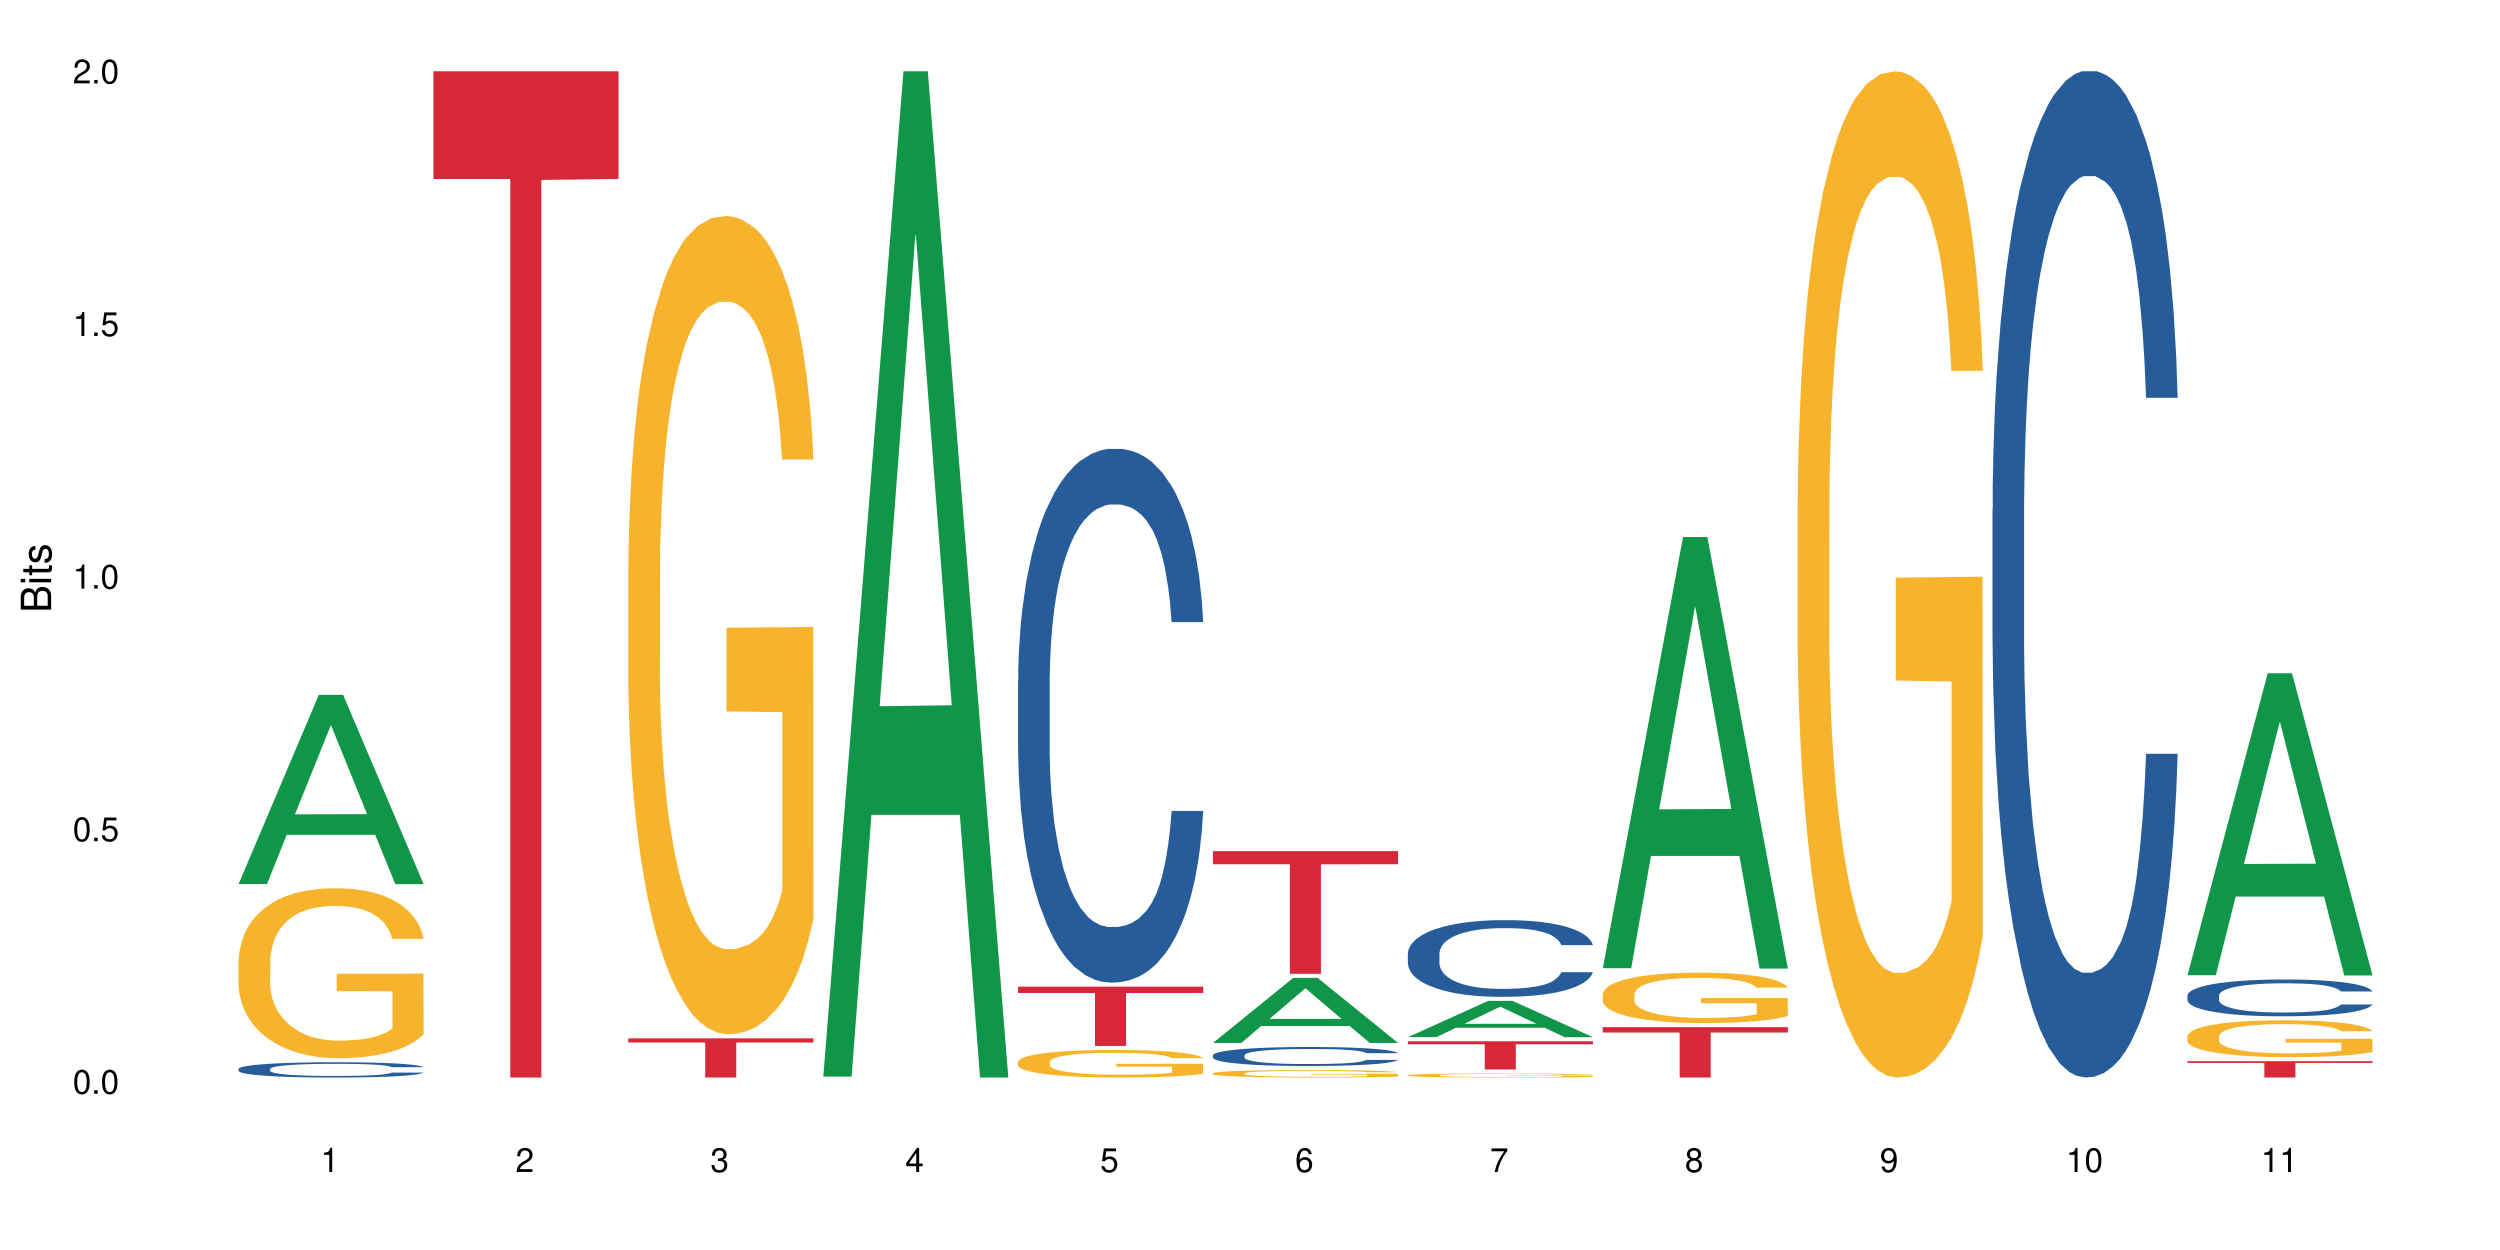 <?xml version="1.0" encoding="UTF-8"?>
<svg xmlns="http://www.w3.org/2000/svg" xmlns:xlink="http://www.w3.org/1999/xlink" width="720pt" height="360pt" viewBox="0 0 720 360" version="1.1">
<defs>
<g>
<symbol overflow="visible" id="glyph0-0">
<path style="stroke:none;" d=""/>
</symbol>
<symbol overflow="visible" id="glyph0-1">
<path style="stroke:none;" d="M 2.641 -6.938 C 2 -6.938 1.422 -6.656 1.078 -6.172 C 0.641 -5.562 0.406 -4.641 0.406 -3.359 C 0.406 -1.016 1.188 0.219 2.641 0.219 C 4.078 0.219 4.859 -1.016 4.859 -3.297 C 4.859 -4.641 4.656 -5.547 4.203 -6.172 C 3.844 -6.656 3.281 -6.938 2.641 -6.938 Z M 2.641 -6.188 C 3.547 -6.188 4 -5.25 4 -3.375 C 4 -1.406 3.562 -0.484 2.625 -0.484 C 1.734 -0.484 1.281 -1.438 1.281 -3.344 C 1.281 -5.25 1.734 -6.188 2.641 -6.188 Z M 2.641 -6.188 "/>
</symbol>
<symbol overflow="visible" id="glyph0-2">
<path style="stroke:none;" d="M 1.828 -1 L 0.828 -1 L 0.828 0 L 1.828 0 Z M 1.828 -1 "/>
</symbol>
<symbol overflow="visible" id="glyph0-3">
<path style="stroke:none;" d="M 4.562 -6.797 L 1.062 -6.797 L 0.547 -3.094 L 1.328 -3.094 C 1.719 -3.562 2.047 -3.734 2.578 -3.734 C 3.484 -3.734 4.062 -3.109 4.062 -2.094 C 4.062 -1.125 3.484 -0.531 2.578 -0.531 C 1.828 -0.531 1.375 -0.906 1.188 -1.672 L 0.328 -1.672 C 0.453 -1.109 0.547 -0.844 0.75 -0.594 C 1.125 -0.078 1.828 0.219 2.594 0.219 C 3.969 0.219 4.922 -0.781 4.922 -2.219 C 4.922 -3.562 4.031 -4.484 2.719 -4.484 C 2.25 -4.484 1.859 -4.359 1.469 -4.062 L 1.734 -5.969 L 4.562 -5.969 Z M 4.562 -6.797 "/>
</symbol>
<symbol overflow="visible" id="glyph0-4">
<path style="stroke:none;" d="M 2.484 -4.938 L 2.484 0 L 3.328 0 L 3.328 -6.938 L 2.766 -6.938 C 2.469 -5.875 2.281 -5.734 0.984 -5.562 L 0.984 -4.938 Z M 2.484 -4.938 "/>
</symbol>
<symbol overflow="visible" id="glyph0-5">
<path style="stroke:none;" d="M 4.859 -0.828 L 1.281 -0.828 C 1.359 -1.406 1.672 -1.781 2.5 -2.281 L 3.469 -2.828 C 4.406 -3.344 4.906 -4.062 4.906 -4.906 C 4.906 -5.484 4.672 -6.031 4.266 -6.406 C 3.859 -6.766 3.375 -6.938 2.719 -6.938 C 1.859 -6.938 1.219 -6.625 0.844 -6.031 C 0.609 -5.672 0.5 -5.234 0.484 -4.531 L 1.328 -4.531 C 1.359 -5.016 1.406 -5.281 1.531 -5.516 C 1.75 -5.938 2.188 -6.203 2.703 -6.203 C 3.469 -6.203 4.031 -5.641 4.031 -4.891 C 4.031 -4.344 3.719 -3.859 3.125 -3.516 L 2.234 -3 C 0.812 -2.172 0.406 -1.531 0.328 -0.016 L 4.859 -0.016 Z M 4.859 -0.828 "/>
</symbol>
<symbol overflow="visible" id="glyph0-6">
<path style="stroke:none;" d="M 2.125 -3.188 L 2.578 -3.188 C 3.5 -3.188 3.984 -2.766 3.984 -1.922 C 3.984 -1.062 3.469 -0.531 2.594 -0.531 C 1.656 -0.531 1.203 -1 1.156 -2.016 L 0.312 -2.016 C 0.344 -1.453 0.438 -1.094 0.609 -0.781 C 0.953 -0.109 1.625 0.219 2.547 0.219 C 3.953 0.219 4.859 -0.625 4.859 -1.938 C 4.859 -2.828 4.516 -3.297 3.703 -3.594 C 4.344 -3.844 4.656 -4.328 4.656 -5.031 C 4.656 -6.219 3.875 -6.938 2.578 -6.938 C 1.203 -6.938 0.484 -6.172 0.453 -4.703 L 1.297 -4.703 C 1.312 -5.125 1.344 -5.359 1.453 -5.578 C 1.641 -5.969 2.062 -6.203 2.594 -6.203 C 3.344 -6.203 3.797 -5.75 3.797 -5 C 3.797 -4.516 3.609 -4.219 3.25 -4.047 C 3.016 -3.953 2.703 -3.922 2.125 -3.906 Z M 2.125 -3.188 "/>
</symbol>
<symbol overflow="visible" id="glyph0-7">
<path style="stroke:none;" d="M 3.141 -1.672 L 3.141 0 L 3.984 0 L 3.984 -1.672 L 4.984 -1.672 L 4.984 -2.438 L 3.984 -2.438 L 3.984 -6.938 L 3.359 -6.938 L 0.266 -2.578 L 0.266 -1.672 Z M 3.141 -2.438 L 1 -2.438 L 3.141 -5.5 Z M 3.141 -2.438 "/>
</symbol>
<symbol overflow="visible" id="glyph0-8">
<path style="stroke:none;" d="M 4.781 -5.125 C 4.609 -6.266 3.891 -6.938 2.844 -6.938 C 2.094 -6.938 1.422 -6.578 1.031 -5.953 C 0.594 -5.266 0.406 -4.422 0.406 -3.172 C 0.406 -2 0.578 -1.25 0.984 -0.641 C 1.359 -0.078 1.953 0.219 2.703 0.219 C 3.984 0.219 4.922 -0.75 4.922 -2.094 C 4.922 -3.375 4.062 -4.281 2.844 -4.281 C 2.172 -4.281 1.641 -4.031 1.281 -3.516 C 1.281 -5.234 1.828 -6.188 2.797 -6.188 C 3.391 -6.188 3.797 -5.797 3.938 -5.125 Z M 2.734 -3.531 C 3.547 -3.531 4.062 -2.953 4.062 -2.031 C 4.062 -1.156 3.484 -0.531 2.703 -0.531 C 1.922 -0.531 1.328 -1.188 1.328 -2.078 C 1.328 -2.938 1.906 -3.531 2.734 -3.531 Z M 2.734 -3.531 "/>
</symbol>
<symbol overflow="visible" id="glyph0-9">
<path style="stroke:none;" d="M 4.984 -6.797 L 0.438 -6.797 L 0.438 -5.969 L 4.109 -5.969 C 2.5 -3.656 1.828 -2.234 1.328 0 L 2.219 0 C 2.594 -2.172 3.453 -4.047 4.984 -6.094 Z M 4.984 -6.797 "/>
</symbol>
<symbol overflow="visible" id="glyph0-10">
<path style="stroke:none;" d="M 3.75 -3.656 C 4.469 -4.094 4.688 -4.438 4.688 -5.078 C 4.688 -6.172 3.844 -6.938 2.641 -6.938 C 1.438 -6.938 0.594 -6.172 0.594 -5.094 C 0.594 -4.438 0.812 -4.094 1.516 -3.656 C 0.734 -3.266 0.359 -2.703 0.359 -1.922 C 0.359 -0.656 1.281 0.219 2.641 0.219 C 3.984 0.219 4.922 -0.656 4.922 -1.922 C 4.922 -2.703 4.531 -3.266 3.75 -3.656 Z M 2.641 -6.188 C 3.359 -6.188 3.812 -5.75 3.812 -5.062 C 3.812 -4.406 3.344 -3.984 2.641 -3.984 C 1.922 -3.984 1.453 -4.406 1.453 -5.078 C 1.453 -5.75 1.922 -6.188 2.641 -6.188 Z M 2.641 -3.266 C 3.484 -3.266 4.062 -2.719 4.062 -1.906 C 4.062 -1.078 3.484 -0.531 2.625 -0.531 C 1.797 -0.531 1.219 -1.094 1.219 -1.906 C 1.219 -2.719 1.781 -3.266 2.641 -3.266 Z M 2.641 -3.266 "/>
</symbol>
<symbol overflow="visible" id="glyph0-11">
<path style="stroke:none;" d="M 0.516 -1.578 C 0.672 -0.453 1.406 0.219 2.438 0.219 C 3.188 0.219 3.859 -0.141 4.266 -0.766 C 4.688 -1.453 4.891 -2.297 4.891 -3.547 C 4.891 -4.719 4.703 -5.453 4.312 -6.078 C 3.938 -6.641 3.344 -6.938 2.594 -6.938 C 1.297 -6.938 0.359 -5.969 0.359 -4.625 C 0.359 -3.344 1.234 -2.453 2.453 -2.453 C 3.094 -2.453 3.578 -2.672 4.016 -3.203 C 4 -1.484 3.469 -0.531 2.5 -0.531 C 1.906 -0.531 1.484 -0.906 1.359 -1.578 Z M 2.578 -6.203 C 3.375 -6.203 3.969 -5.531 3.969 -4.641 C 3.969 -3.797 3.391 -3.188 2.547 -3.188 C 1.734 -3.188 1.234 -3.766 1.234 -4.688 C 1.234 -5.562 1.797 -6.203 2.578 -6.203 Z M 2.578 -6.203 "/>
</symbol>
<symbol overflow="visible" id="glyph1-0">
<path style="stroke:none;" d=""/>
</symbol>
<symbol overflow="visible" id="glyph1-1">
<path style="stroke:none;" d="M 0 -0.953 L 0 -4.891 C 0 -5.719 -0.234 -6.344 -0.734 -6.797 C -1.188 -7.234 -1.812 -7.469 -2.5 -7.469 C -3.547 -7.469 -4.188 -7 -4.625 -5.875 C -4.984 -6.688 -5.625 -7.094 -6.531 -7.094 C -7.172 -7.094 -7.734 -6.859 -8.141 -6.391 C -8.562 -5.922 -8.75 -5.344 -8.75 -4.5 L -8.75 -0.953 Z M -4.984 -2.062 L -7.766 -2.062 L -7.766 -4.219 C -7.766 -4.844 -7.688 -5.203 -7.453 -5.5 C -7.219 -5.812 -6.859 -5.969 -6.375 -5.969 C -5.891 -5.969 -5.531 -5.812 -5.297 -5.5 C -5.062 -5.203 -4.984 -4.844 -4.984 -4.219 Z M -0.984 -2.062 L -4 -2.062 L -4 -4.781 C -4 -5.766 -3.438 -6.359 -2.484 -6.359 C -1.547 -6.359 -0.984 -5.766 -0.984 -4.781 Z M -0.984 -2.062 "/>
</symbol>
<symbol overflow="visible" id="glyph1-2">
<path style="stroke:none;" d="M -6.281 -1.797 L -6.281 -0.797 L 0 -0.797 L 0 -1.797 Z M -8.75 -1.797 L -8.75 -0.797 L -7.484 -0.797 L -7.484 -1.797 Z M -8.75 -1.797 "/>
</symbol>
<symbol overflow="visible" id="glyph1-3">
<path style="stroke:none;" d="M -6.281 -3.047 L -6.281 -2.016 L -8.016 -2.016 L -8.016 -1.016 L -6.281 -1.016 L -6.281 -0.172 L -5.469 -0.172 L -5.469 -1.016 L -0.719 -1.016 C -0.078 -1.016 0.281 -1.453 0.281 -2.234 C 0.281 -2.5 0.25 -2.719 0.188 -3.047 L -0.641 -3.047 C -0.609 -2.906 -0.594 -2.766 -0.594 -2.562 C -0.594 -2.141 -0.719 -2.016 -1.156 -2.016 L -5.469 -2.016 L -5.469 -3.047 Z M -6.281 -3.047 "/>
</symbol>
<symbol overflow="visible" id="glyph1-4">
<path style="stroke:none;" d="M -4.531 -5.25 C -5.766 -5.25 -6.469 -4.422 -6.469 -2.969 C -6.469 -1.516 -5.719 -0.562 -4.547 -0.562 C -3.562 -0.562 -3.094 -1.062 -2.734 -2.562 L -2.516 -3.484 C -2.344 -4.188 -2.094 -4.469 -1.641 -4.469 C -1.047 -4.469 -0.641 -3.875 -0.641 -3 C -0.641 -2.453 -0.797 -2 -1.062 -1.75 C -1.25 -1.594 -1.422 -1.531 -1.875 -1.469 L -1.875 -0.406 C -0.422 -0.453 0.281 -1.266 0.281 -2.922 C 0.281 -4.5 -0.5 -5.516 -1.719 -5.516 C -2.656 -5.516 -3.172 -4.984 -3.469 -3.734 L -3.703 -2.766 C -3.891 -1.953 -4.156 -1.609 -4.594 -1.609 C -5.188 -1.609 -5.547 -2.125 -5.547 -2.938 C -5.547 -3.75 -5.203 -4.172 -4.531 -4.203 Z M -4.531 -5.25 "/>
</symbol>
</g>
</defs>
<g id="surface1">
<rect x="0" y="0" width="720" height="360" style="fill:rgb(100%,100%,100%);fill-opacity:1;stroke:none;"/>
<path style=" stroke:none;fill-rule:nonzero;fill:rgb(6.275%,58.824%,28.235%);fill-opacity:1;" d="M 68.684 254.598 L 68.742 254.547 L 91.816 200.129 L 98.82 200.129 L 122.008 254.648 L 113.859 254.648 L 108.051 240.418 L 82.586 240.418 L 76.891 254.598 L 68.684 254.598 L 85.035 234.527 L 105.715 234.477 L 95.402 209.035 L 95.289 208.984 L 95.176 209.137 L 84.977 234.477 L 85.035 234.527 Z M 68.684 254.598 "/>
<path style=" stroke:none;fill-rule:nonzero;fill:rgb(14.51%,36.078%,60%);fill-opacity:1;" d="M 68.684 307.844 L 68.75 307.84 L 68.75 307.742 L 68.945 307.59 L 69.402 307.398 L 69.855 307.266 L 71.027 307.027 L 72.652 306.797 L 74.344 306.621 L 75.578 306.516 L 76.684 306.434 L 79.219 306.285 L 80.844 306.211 L 82.602 306.141 L 84.746 306.074 L 86.309 306.031 L 89.82 305.969 L 92.422 305.941 L 94.438 305.93 L 98.793 305.93 L 101.395 305.945 L 103.281 305.965 L 105.359 305.996 L 107.117 306.031 L 110.172 306.121 L 112.902 306.234 L 114.141 306.297 L 116.09 306.422 L 117.586 306.543 L 118.625 306.648 L 119.797 306.797 L 120.836 306.98 L 121.617 307.184 L 122.008 307.355 L 112.902 307.355 L 112.449 307.195 L 111.93 307.07 L 110.953 306.906 L 109.977 306.789 L 108.613 306.672 L 107.375 306.598 L 105.688 306.52 L 104.191 306.473 L 102.629 306.434 L 101.133 306.41 L 98.273 306.387 L 94.957 306.387 L 93.723 306.395 L 91.184 306.426 L 89.82 306.457 L 87.867 306.512 L 86.504 306.562 L 84.879 306.645 L 83.773 306.715 L 82.406 306.816 L 81.43 306.91 L 80.324 307.043 L 79.676 307.145 L 79.09 307.258 L 78.57 307.391 L 78.18 307.531 L 77.918 307.68 L 77.789 307.824 L 77.789 308.449 L 77.918 308.594 L 78.246 308.762 L 79.09 309.008 L 80.324 309.223 L 81.758 309.391 L 83.121 309.512 L 83.902 309.566 L 84.941 309.633 L 86.566 309.711 L 88.91 309.793 L 90.273 309.824 L 92.355 309.855 L 94.5 309.875 L 97.363 309.875 L 99.898 309.855 L 101.59 309.836 L 103.344 309.805 L 105.75 309.738 L 107.246 309.672 L 108.547 309.594 L 109.523 309.52 L 110.172 309.453 L 111.148 309.328 L 111.93 309.191 L 112.512 309.051 L 112.902 308.914 L 122.008 308.914 L 121.617 309.078 L 121.031 309.234 L 120.445 309.352 L 119.535 309.492 L 118.496 309.617 L 117 309.758 L 115.766 309.848 L 114.141 309.949 L 112.645 310.027 L 111.02 310.094 L 108.613 310.176 L 107.051 310.215 L 105.359 310.25 L 103.344 310.285 L 100.809 310.312 L 98.078 310.328 L 95.543 310.332 L 92.809 310.324 L 90.793 310.309 L 88.129 310.273 L 84.812 310.199 L 82.406 310.125 L 80.52 310.047 L 78.895 309.965 L 77.074 309.855 L 74.734 309.68 L 73.301 309.543 L 72.328 309.43 L 71.223 309.273 L 70.441 309.133 L 69.531 308.906 L 68.879 308.621 L 68.684 308.398 Z M 68.684 307.844 "/>
<path style=" stroke:none;fill-rule:nonzero;fill:rgb(96.863%,70.196%,16.863%);fill-opacity:1;" d="M 68.684 276.777 L 68.75 276.734 L 68.75 275.84 L 69.012 273.828 L 69.66 271.055 L 70.508 268.777 L 71.418 266.988 L 72 266.051 L 72.977 264.707 L 73.824 263.723 L 75.969 261.711 L 78.699 259.836 L 80.195 259.031 L 81.887 258.27 L 84.293 257.422 L 85.398 257.109 L 88.777 256.395 L 92.617 255.945 L 96.844 255.812 L 98.793 255.855 L 101.461 256.035 L 105.102 256.527 L 107.18 256.973 L 108.809 257.422 L 110.496 258.004 L 112.578 258.895 L 114.531 259.969 L 116.09 261.043 L 117.652 262.383 L 118.953 263.812 L 120.059 265.379 L 121.031 267.258 L 121.617 268.82 L 122.008 270.387 L 112.969 270.387 L 112.449 268.82 L 111.863 267.613 L 110.887 266.137 L 109.914 265.066 L 108.938 264.215 L 107.117 263.055 L 105.555 262.34 L 103.605 261.711 L 101.719 261.309 L 99.574 261.043 L 98.273 260.953 L 94.828 260.953 L 91.703 261.266 L 89.883 261.625 L 88.582 261.98 L 86.762 262.652 L 85.656 263.188 L 85.008 263.547 L 83.055 264.93 L 81.758 266.184 L 81.039 267.031 L 80.129 268.375 L 79.48 269.582 L 78.766 271.371 L 78.375 272.711 L 77.855 275.75 L 77.789 283.797 L 77.984 285.496 L 78.375 287.328 L 78.895 288.938 L 79.676 290.637 L 80.457 291.934 L 81.82 293.676 L 82.992 294.84 L 83.902 295.598 L 85.656 296.805 L 86.371 297.207 L 88.062 298.012 L 89.82 298.641 L 91.965 299.176 L 93.59 299.445 L 96.191 299.668 L 99.508 299.668 L 103.41 299.398 L 105.883 299.043 L 107.57 298.684 L 108.676 298.371 L 110.043 297.879 L 111.02 297.434 L 111.93 296.941 L 113.035 296.18 L 113.035 285.496 L 96.973 285.453 L 96.973 280.445 L 121.941 280.398 L 122.008 297.879 L 120.641 299.086 L 118.953 300.25 L 117.324 301.145 L 115.637 301.902 L 113.23 302.754 L 111.277 303.289 L 108.285 303.914 L 105.555 304.316 L 102.695 304.586 L 100.16 304.719 L 97.168 304.766 L 94.5 304.676 L 91.641 304.406 L 89.363 304.047 L 87.281 303.602 L 85.203 303.02 L 82.602 302.082 L 80.91 301.32 L 79.156 300.383 L 77.398 299.266 L 75.84 298.059 L 74.797 297.121 L 73.758 296.047 L 72.652 294.707 L 71.613 293.184 L 70.832 291.801 L 70.117 290.234 L 69.598 288.758 L 69.074 286.746 L 68.816 285.137 L 68.684 283.754 Z M 68.684 276.777 "/>
<path style=" stroke:none;fill-rule:nonzero;fill:rgb(83.922%,15.686%,22.353%);fill-opacity:1;" d="M 124.812 20.527 L 178.137 20.527 L 178.137 51.547 L 155.914 51.82 L 155.914 310.332 L 146.973 310.332 L 146.973 52.094 L 146.844 51.547 L 124.812 51.547 Z M 124.812 20.527 "/>
<path style=" stroke:none;fill-rule:nonzero;fill:rgb(96.863%,70.196%,16.863%);fill-opacity:1;" d="M 180.941 163.133 L 181.008 162.918 L 181.008 158.613 L 181.266 148.93 L 181.918 135.586 L 182.762 124.609 L 183.672 116 L 184.258 111.48 L 185.234 105.023 L 186.078 100.289 L 188.227 90.602 L 190.957 81.562 L 192.453 77.688 L 194.145 74.031 L 196.551 69.941 L 197.656 68.434 L 201.035 64.992 L 204.871 62.84 L 209.098 62.191 L 211.051 62.406 L 213.715 63.27 L 217.359 65.637 L 219.438 67.789 L 221.062 69.941 L 222.754 72.738 L 224.836 77.043 L 226.785 82.207 L 228.348 87.375 L 229.906 93.832 L 231.207 100.719 L 232.312 108.25 L 233.289 117.289 L 233.875 124.824 L 234.266 132.355 L 225.227 132.355 L 224.707 124.824 L 224.121 119.012 L 223.145 111.91 L 222.168 106.746 L 221.195 102.656 L 219.375 97.059 L 217.812 93.617 L 215.863 90.602 L 213.977 88.664 L 211.832 87.375 L 210.531 86.945 L 207.082 86.945 L 203.961 88.449 L 202.141 90.172 L 200.84 91.895 L 199.02 95.121 L 197.914 97.707 L 197.266 99.426 L 195.312 106.098 L 194.012 112.125 L 193.297 116.215 L 192.387 122.672 L 191.738 128.484 L 191.023 137.094 L 190.633 143.547 L 190.109 158.184 L 190.047 196.926 L 190.242 205.105 L 190.633 213.93 L 191.152 221.676 L 191.934 229.855 L 192.711 236.098 L 194.078 244.492 L 195.25 250.086 L 196.16 253.746 L 197.914 259.559 L 198.629 261.492 L 200.32 265.367 L 202.074 268.383 L 204.223 270.965 L 205.848 272.254 L 208.449 273.332 L 211.766 273.332 L 215.668 272.039 L 218.137 270.316 L 219.828 268.598 L 220.934 267.09 L 222.301 264.723 L 223.273 262.57 L 224.184 260.203 L 225.289 256.543 L 225.289 205.105 L 209.23 204.891 L 209.23 180.785 L 234.199 180.566 L 234.266 264.723 L 232.898 270.535 L 231.207 276.129 L 229.582 280.434 L 227.891 284.094 L 225.484 288.184 L 223.535 290.766 L 220.543 293.777 L 217.812 295.715 L 214.953 297.008 L 212.414 297.652 L 209.426 297.867 L 206.758 297.438 L 203.898 296.145 L 201.621 294.422 L 199.539 292.27 L 197.461 289.473 L 194.859 284.953 L 193.168 281.293 L 191.41 276.773 L 189.656 271.395 L 188.094 265.582 L 187.055 261.062 L 186.016 255.898 L 184.91 249.441 L 183.867 242.125 L 183.09 235.449 L 182.371 227.918 L 181.852 220.816 L 181.332 211.129 L 181.074 203.383 L 180.941 196.711 Z M 180.941 163.133 "/>
<path style=" stroke:none;fill-rule:nonzero;fill:rgb(83.922%,15.686%,22.353%);fill-opacity:1;" d="M 180.941 299.031 L 234.266 299.031 L 234.266 300.242 L 212.043 300.25 L 212.043 310.332 L 203.102 310.332 L 203.102 300.262 L 202.973 300.242 L 180.941 300.242 Z M 180.941 299.031 "/>
<path style=" stroke:none;fill-rule:nonzero;fill:rgb(6.275%,58.824%,28.235%);fill-opacity:1;" d="M 237.07 310.059 L 237.129 309.789 L 260.199 20.527 L 267.207 20.527 L 290.395 310.332 L 282.246 310.332 L 276.438 234.684 L 250.973 234.684 L 245.273 310.059 L 237.07 310.059 L 253.422 203.391 L 274.102 203.117 L 263.789 67.875 L 263.676 67.602 L 263.562 68.418 L 253.363 203.117 L 253.422 203.391 Z M 237.07 310.059 "/>
<path style=" stroke:none;fill-rule:nonzero;fill:rgb(14.51%,36.078%,60%);fill-opacity:1;" d="M 293.199 196.168 L 293.266 196.027 L 293.266 192.656 L 293.461 187.316 L 293.914 180.574 L 294.371 175.938 L 295.539 167.645 L 297.164 159.637 L 298.855 153.457 L 300.094 149.801 L 301.199 146.992 L 303.734 141.793 L 305.359 139.125 L 307.113 136.734 L 309.262 134.348 L 310.82 132.941 L 314.332 130.695 L 316.934 129.711 L 318.949 129.289 L 323.309 129.289 L 325.906 129.852 L 327.793 130.555 L 329.875 131.676 L 331.629 132.941 L 334.688 136.031 L 337.418 139.969 L 338.652 142.215 L 340.605 146.57 L 342.098 150.785 L 343.141 154.438 L 344.309 159.637 L 345.352 165.961 L 346.133 173.125 L 346.52 179.168 L 337.418 179.168 L 336.961 173.547 L 336.441 169.191 L 335.465 163.43 L 334.492 159.355 L 333.125 155.281 L 331.891 152.613 L 330.199 149.941 L 328.703 148.258 L 327.145 146.992 L 325.648 146.148 L 322.785 145.305 L 319.469 145.305 L 318.234 145.586 L 315.699 146.711 L 314.332 147.695 L 312.383 149.66 L 311.016 151.488 L 309.391 154.297 L 308.285 156.688 L 306.922 160.34 L 305.945 163.57 L 304.84 168.207 L 304.188 171.723 L 303.605 175.656 L 303.082 180.293 L 302.691 185.211 L 302.434 190.41 L 302.305 195.465 L 302.305 217.246 L 302.434 222.305 L 302.758 228.203 L 303.605 236.773 L 304.84 244.223 L 306.27 250.121 L 307.637 254.34 L 308.414 256.305 L 309.457 258.555 L 311.082 261.363 L 313.422 264.172 L 314.789 265.297 L 316.867 266.422 L 319.016 266.984 L 321.875 266.984 L 324.414 266.422 L 326.102 265.719 L 327.859 264.594 L 330.266 262.207 L 331.762 259.957 L 333.062 257.289 L 334.035 254.621 L 334.688 252.371 L 335.66 248.016 L 336.441 243.238 L 337.027 238.32 L 337.418 233.543 L 346.52 233.543 L 346.133 239.164 L 345.547 244.645 L 344.961 248.719 L 344.051 253.637 L 343.012 257.992 L 341.516 262.91 L 340.277 266.141 L 338.652 269.652 L 337.156 272.324 L 335.531 274.711 L 333.125 277.523 L 331.566 278.926 L 329.875 280.191 L 327.859 281.316 L 325.324 282.297 L 322.59 282.859 L 320.055 283 L 317.324 282.719 L 315.309 282.16 L 312.641 280.895 L 309.324 278.363 L 306.922 275.695 L 305.035 273.027 L 303.41 270.215 L 301.586 266.422 L 299.246 260.238 L 297.816 255.461 L 296.84 251.527 L 295.734 246.047 L 294.953 241.129 L 294.043 233.262 L 293.395 223.285 L 293.199 215.559 Z M 293.199 196.168 "/>
<path style=" stroke:none;fill-rule:nonzero;fill:rgb(96.863%,70.196%,16.863%);fill-opacity:1;" d="M 293.199 305.789 L 293.266 305.781 L 293.266 305.637 L 293.523 305.309 L 294.176 304.859 L 295.02 304.492 L 295.93 304.199 L 296.516 304.047 L 297.492 303.832 L 298.336 303.672 L 300.48 303.344 L 303.215 303.039 L 304.711 302.91 L 306.398 302.785 L 308.805 302.648 L 309.91 302.598 L 313.293 302.48 L 317.129 302.406 L 321.355 302.387 L 323.309 302.395 L 325.973 302.422 L 329.613 302.504 L 331.695 302.574 L 333.32 302.648 L 335.012 302.742 L 337.094 302.887 L 339.043 303.062 L 340.605 303.234 L 342.164 303.453 L 343.465 303.684 L 344.57 303.938 L 345.547 304.242 L 346.133 304.496 L 346.52 304.75 L 337.484 304.75 L 336.961 304.496 L 336.379 304.301 L 335.402 304.062 L 334.426 303.887 L 333.449 303.75 L 331.629 303.562 L 330.07 303.445 L 328.117 303.344 L 326.234 303.277 L 324.086 303.234 L 322.785 303.219 L 319.34 303.219 L 316.219 303.27 L 314.398 303.328 L 313.098 303.387 L 311.277 303.496 L 310.172 303.582 L 309.52 303.641 L 307.57 303.867 L 306.27 304.07 L 305.555 304.207 L 304.645 304.426 L 303.992 304.621 L 303.277 304.91 L 302.887 305.129 L 302.367 305.621 L 302.305 306.93 L 302.5 307.203 L 302.887 307.504 L 303.41 307.762 L 304.188 308.039 L 304.969 308.25 L 306.336 308.531 L 307.504 308.723 L 308.414 308.844 L 310.172 309.039 L 310.887 309.105 L 312.578 309.238 L 314.332 309.34 L 316.48 309.426 L 318.105 309.469 L 320.707 309.504 L 324.023 309.504 L 327.922 309.461 L 330.395 309.402 L 332.086 309.344 L 333.191 309.293 L 334.555 309.215 L 335.531 309.141 L 336.441 309.062 L 337.547 308.938 L 337.547 307.203 L 321.484 307.199 L 321.484 306.383 L 346.457 306.379 L 346.52 309.215 L 345.156 309.41 L 343.465 309.598 L 341.84 309.746 L 340.148 309.867 L 337.742 310.008 L 335.793 310.094 L 332.801 310.195 L 330.07 310.262 L 327.207 310.305 L 324.672 310.324 L 321.68 310.332 L 319.016 310.316 L 316.152 310.273 L 313.879 310.215 L 311.797 310.145 L 309.715 310.051 L 307.113 309.898 L 305.426 309.773 L 303.668 309.621 L 301.914 309.441 L 300.352 309.242 L 299.312 309.09 L 298.27 308.918 L 297.164 308.699 L 296.125 308.453 L 295.344 308.227 L 294.629 307.973 L 294.109 307.734 L 293.59 307.406 L 293.328 307.148 L 293.199 306.922 Z M 293.199 305.789 "/>
<path style=" stroke:none;fill-rule:nonzero;fill:rgb(83.922%,15.686%,22.353%);fill-opacity:1;" d="M 293.199 284.164 L 346.52 284.164 L 346.52 285.992 L 324.297 286.008 L 324.297 301.223 L 315.359 301.223 L 315.359 286.023 L 315.227 285.992 L 293.199 285.992 Z M 293.199 284.164 "/>
<path style=" stroke:none;fill-rule:nonzero;fill:rgb(6.275%,58.824%,28.235%);fill-opacity:1;" d="M 349.328 300.359 L 349.383 300.34 L 372.457 281.625 L 379.465 281.625 L 402.648 300.375 L 394.504 300.375 L 388.691 295.48 L 363.227 295.48 L 357.531 300.359 L 349.328 300.359 L 365.676 293.457 L 386.355 293.441 L 376.047 284.691 L 375.934 284.672 L 375.816 284.727 L 365.621 293.441 L 365.676 293.457 Z M 349.328 300.359 "/>
<path style=" stroke:none;fill-rule:nonzero;fill:rgb(14.51%,36.078%,60%);fill-opacity:1;" d="M 349.328 303.922 L 349.395 303.918 L 349.395 303.797 L 349.586 303.605 L 350.043 303.367 L 350.5 303.199 L 351.668 302.906 L 353.293 302.621 L 354.984 302.398 L 356.219 302.27 L 357.324 302.172 L 359.863 301.984 L 361.488 301.891 L 363.242 301.805 L 365.391 301.719 L 366.949 301.668 L 370.461 301.59 L 373.062 301.555 L 375.078 301.539 L 379.434 301.539 L 382.035 301.559 L 383.922 301.586 L 386.004 301.625 L 387.758 301.668 L 390.816 301.781 L 393.547 301.922 L 394.781 302 L 396.73 302.156 L 398.227 302.305 L 399.27 302.434 L 400.438 302.621 L 401.48 302.844 L 402.258 303.102 L 402.648 303.316 L 393.547 303.316 L 393.09 303.117 L 392.57 302.961 L 391.594 302.754 L 390.621 302.609 L 389.254 302.465 L 388.02 302.371 L 386.328 302.273 L 384.832 302.215 L 383.273 302.172 L 381.777 302.141 L 378.914 302.109 L 375.598 302.109 L 374.363 302.121 L 371.828 302.16 L 370.461 302.195 L 368.512 302.266 L 367.145 302.332 L 365.52 302.43 L 364.414 302.516 L 363.047 302.645 L 362.074 302.762 L 360.969 302.926 L 360.316 303.051 L 359.73 303.191 L 359.211 303.355 L 358.82 303.531 L 358.562 303.715 L 358.43 303.895 L 358.43 304.672 L 358.562 304.852 L 358.887 305.062 L 359.73 305.367 L 360.969 305.633 L 362.398 305.844 L 363.766 305.992 L 364.543 306.062 L 365.586 306.145 L 367.211 306.242 L 369.551 306.344 L 370.918 306.383 L 372.996 306.422 L 375.145 306.441 L 378.004 306.441 L 380.539 306.422 L 382.23 306.398 L 383.988 306.359 L 386.395 306.273 L 387.891 306.191 L 389.188 306.098 L 390.164 306.004 L 390.816 305.922 L 391.789 305.77 L 392.57 305.598 L 393.156 305.422 L 393.547 305.254 L 402.648 305.254 L 402.258 305.453 L 401.676 305.648 L 401.09 305.793 L 400.18 305.969 L 399.137 306.121 L 397.645 306.297 L 396.406 306.414 L 394.781 306.539 L 393.285 306.633 L 391.66 306.719 L 389.254 306.82 L 387.695 306.867 L 386.004 306.914 L 383.988 306.953 L 381.449 306.988 L 378.719 307.008 L 376.184 307.012 L 373.453 307.004 L 371.438 306.984 L 368.77 306.938 L 365.453 306.848 L 363.047 306.754 L 361.164 306.66 L 359.535 306.559 L 357.715 306.422 L 355.375 306.203 L 353.945 306.031 L 352.969 305.895 L 351.863 305.699 L 351.082 305.523 L 350.172 305.242 L 349.523 304.887 L 349.328 304.613 Z M 349.328 303.922 "/>
<path style=" stroke:none;fill-rule:nonzero;fill:rgb(96.863%,70.196%,16.863%);fill-opacity:1;" d="M 349.328 309.102 L 349.395 309.098 L 349.395 309.059 L 349.652 308.969 L 350.305 308.848 L 351.148 308.75 L 352.059 308.668 L 352.645 308.629 L 353.621 308.57 L 354.465 308.527 L 356.609 308.438 L 359.344 308.355 L 360.836 308.32 L 362.527 308.285 L 364.934 308.25 L 366.039 308.234 L 369.422 308.203 L 373.258 308.184 L 377.484 308.176 L 379.434 308.18 L 382.102 308.188 L 385.742 308.207 L 387.824 308.23 L 389.449 308.25 L 391.141 308.273 L 393.223 308.312 L 395.172 308.359 L 396.73 308.406 L 398.293 308.465 L 399.594 308.531 L 400.699 308.598 L 401.676 308.68 L 402.258 308.75 L 402.648 308.82 L 393.609 308.82 L 393.09 308.75 L 392.504 308.695 L 391.531 308.633 L 390.555 308.586 L 389.578 308.547 L 387.758 308.496 L 386.199 308.465 L 384.246 308.438 L 382.363 308.418 L 380.215 308.406 L 378.914 308.402 L 375.469 308.402 L 372.348 308.418 L 370.527 308.434 L 369.227 308.449 L 367.406 308.48 L 366.301 308.504 L 365.648 308.52 L 363.699 308.578 L 362.398 308.633 L 361.684 308.672 L 360.773 308.73 L 360.121 308.785 L 359.406 308.863 L 359.016 308.922 L 358.496 309.055 L 358.43 309.41 L 358.625 309.484 L 359.016 309.566 L 359.535 309.637 L 360.316 309.711 L 361.098 309.77 L 362.465 309.844 L 363.633 309.895 L 364.543 309.93 L 366.301 309.98 L 367.016 310 L 368.707 310.035 L 370.461 310.062 L 372.605 310.086 L 374.234 310.098 L 376.836 310.109 L 380.152 310.109 L 384.051 310.098 L 386.523 310.082 L 388.215 310.066 L 389.32 310.051 L 390.684 310.031 L 391.66 310.008 L 392.57 309.988 L 393.676 309.953 L 393.676 309.484 L 377.613 309.48 L 377.613 309.262 L 402.586 309.262 L 402.648 310.031 L 401.285 310.082 L 399.594 310.133 L 397.969 310.172 L 396.277 310.207 L 393.871 310.242 L 391.922 310.266 L 388.93 310.297 L 386.199 310.312 L 383.336 310.324 L 380.801 310.332 L 377.809 310.332 L 375.145 310.328 L 372.281 310.316 L 370.008 310.301 L 367.926 310.281 L 365.844 310.254 L 363.242 310.215 L 361.555 310.18 L 359.797 310.141 L 358.043 310.09 L 356.48 310.039 L 355.441 309.996 L 354.398 309.949 L 353.293 309.891 L 352.254 309.824 L 351.473 309.762 L 350.758 309.691 L 350.238 309.629 L 349.719 309.539 L 349.457 309.469 L 349.328 309.406 Z M 349.328 309.102 "/>
<path style=" stroke:none;fill-rule:nonzero;fill:rgb(83.922%,15.686%,22.353%);fill-opacity:1;" d="M 349.328 245.117 L 402.648 245.117 L 402.648 248.902 L 380.426 248.934 L 380.426 280.461 L 371.484 280.461 L 371.484 248.969 L 371.355 248.902 L 349.328 248.902 Z M 349.328 245.117 "/>
<path style=" stroke:none;fill-rule:nonzero;fill:rgb(6.275%,58.824%,28.235%);fill-opacity:1;" d="M 405.457 298.703 L 405.512 298.691 L 428.586 288.254 L 435.594 288.254 L 458.777 298.711 L 450.633 298.711 L 444.82 295.98 L 419.355 295.98 L 413.66 298.703 L 405.457 298.703 L 421.805 294.852 L 442.484 294.844 L 432.176 289.961 L 432.059 289.953 L 431.945 289.98 L 421.75 294.844 L 421.805 294.852 Z M 405.457 298.703 "/>
<path style=" stroke:none;fill-rule:nonzero;fill:rgb(14.51%,36.078%,60%);fill-opacity:1;" d="M 405.457 274.617 L 405.52 274.598 L 405.52 274.113 L 405.715 273.348 L 406.172 272.379 L 406.625 271.711 L 407.797 270.52 L 409.422 269.371 L 411.113 268.484 L 412.348 267.957 L 413.453 267.555 L 415.992 266.809 L 417.617 266.426 L 419.371 266.082 L 421.52 265.738 L 423.078 265.535 L 426.59 265.215 L 429.191 265.07 L 431.207 265.012 L 435.562 265.012 L 438.164 265.094 L 440.051 265.191 L 442.133 265.355 L 443.887 265.535 L 446.945 265.98 L 449.676 266.547 L 450.91 266.867 L 452.859 267.492 L 454.355 268.098 L 455.398 268.625 L 456.566 269.371 L 457.609 270.277 L 458.387 271.309 L 458.777 272.176 L 449.676 272.176 L 449.219 271.367 L 448.699 270.742 L 447.723 269.914 L 446.75 269.328 L 445.383 268.746 L 444.148 268.363 L 442.457 267.977 L 440.961 267.734 L 439.398 267.555 L 437.906 267.434 L 435.043 267.312 L 431.727 267.312 L 430.492 267.352 L 427.957 267.516 L 426.59 267.656 L 424.641 267.938 L 423.273 268.199 L 421.648 268.605 L 420.543 268.945 L 419.176 269.473 L 418.203 269.934 L 417.098 270.602 L 416.445 271.105 L 415.859 271.672 L 415.34 272.336 L 414.949 273.043 L 414.691 273.789 L 414.559 274.516 L 414.559 277.645 L 414.691 278.371 L 415.016 279.219 L 415.859 280.449 L 417.098 281.52 L 418.527 282.367 L 419.891 282.973 L 420.672 283.254 L 421.715 283.578 L 423.34 283.98 L 425.68 284.387 L 427.047 284.547 L 429.125 284.707 L 431.273 284.789 L 434.133 284.789 L 436.668 284.707 L 438.359 284.609 L 440.117 284.445 L 442.523 284.102 L 444.016 283.781 L 445.316 283.398 L 446.293 283.012 L 446.945 282.691 L 447.918 282.066 L 448.699 281.379 L 449.285 280.672 L 449.676 279.984 L 458.777 279.984 L 458.387 280.793 L 457.805 281.582 L 457.219 282.164 L 456.309 282.871 L 455.266 283.496 L 453.77 284.203 L 452.535 284.668 L 450.91 285.172 L 449.414 285.555 L 447.789 285.898 L 445.383 286.305 L 443.82 286.504 L 442.133 286.688 L 440.117 286.848 L 437.578 286.988 L 434.848 287.07 L 432.312 287.09 L 429.582 287.051 L 427.566 286.969 L 424.898 286.789 L 421.582 286.426 L 419.176 286.039 L 417.293 285.656 L 415.664 285.254 L 413.844 284.707 L 411.504 283.82 L 410.074 283.133 L 409.098 282.57 L 407.992 281.781 L 407.211 281.074 L 406.301 279.945 L 405.652 278.512 L 405.457 277.402 Z M 405.457 274.617 "/>
<path style=" stroke:none;fill-rule:nonzero;fill:rgb(96.863%,70.196%,16.863%);fill-opacity:1;" d="M 405.457 309.668 L 405.52 309.668 L 405.52 309.648 L 405.781 309.598 L 406.43 309.535 L 407.277 309.48 L 408.188 309.438 L 408.773 309.414 L 409.746 309.383 L 410.594 309.359 L 412.738 309.312 L 415.469 309.266 L 416.965 309.25 L 418.656 309.23 L 421.062 309.211 L 422.168 309.203 L 425.551 309.188 L 429.387 309.176 L 433.613 309.172 L 435.562 309.172 L 438.23 309.176 L 441.871 309.188 L 443.953 309.199 L 445.578 309.211 L 447.27 309.223 L 449.348 309.246 L 451.301 309.27 L 452.859 309.297 L 454.422 309.328 L 455.723 309.363 L 456.828 309.398 L 457.805 309.441 L 458.387 309.48 L 458.777 309.516 L 449.738 309.516 L 449.219 309.48 L 448.633 309.453 L 447.66 309.418 L 446.684 309.391 L 445.707 309.371 L 443.887 309.344 L 442.328 309.328 L 440.375 309.312 L 438.488 309.301 L 436.344 309.297 L 435.043 309.293 L 431.598 309.293 L 428.477 309.301 L 426.656 309.309 L 425.355 309.316 L 423.535 309.336 L 422.43 309.348 L 421.777 309.355 L 419.828 309.387 L 418.527 309.418 L 417.812 309.438 L 416.902 309.469 L 416.25 309.5 L 415.535 309.539 L 415.145 309.574 L 414.625 309.645 L 414.559 309.836 L 414.754 309.875 L 415.145 309.918 L 415.664 309.957 L 416.445 309.996 L 417.227 310.027 L 418.59 310.07 L 419.762 310.098 L 420.672 310.113 L 422.43 310.145 L 423.145 310.152 L 424.836 310.172 L 426.59 310.188 L 428.734 310.199 L 430.363 310.207 L 432.961 310.211 L 436.277 310.211 L 440.18 310.207 L 442.652 310.195 L 444.344 310.188 L 445.449 310.18 L 446.812 310.168 L 447.789 310.16 L 448.699 310.148 L 449.805 310.129 L 449.805 309.875 L 433.742 309.875 L 433.742 309.758 L 458.715 309.754 L 458.777 310.168 L 457.414 310.199 L 455.723 310.227 L 454.098 310.246 L 452.406 310.266 L 450 310.285 L 448.051 310.297 L 445.059 310.312 L 442.328 310.32 L 439.465 310.328 L 436.93 310.332 L 431.273 310.332 L 428.41 310.324 L 426.137 310.316 L 421.973 310.293 L 419.371 310.27 L 417.68 310.25 L 415.926 310.23 L 414.168 310.203 L 412.609 310.172 L 411.57 310.152 L 410.527 310.125 L 409.422 310.094 L 408.383 310.059 L 407.602 310.023 L 406.887 309.988 L 406.367 309.953 L 405.848 309.906 L 405.586 309.867 L 405.457 309.836 Z M 405.457 309.668 "/>
<path style=" stroke:none;fill-rule:nonzero;fill:rgb(83.922%,15.686%,22.353%);fill-opacity:1;" d="M 405.457 299.875 L 458.777 299.875 L 458.777 300.746 L 436.555 300.754 L 436.555 308.008 L 427.613 308.008 L 427.613 300.762 L 427.484 300.746 L 405.457 300.746 Z M 405.457 299.875 "/>
<path style=" stroke:none;fill-rule:nonzero;fill:rgb(6.275%,58.824%,28.235%);fill-opacity:1;" d="M 461.586 278.848 L 461.641 278.73 L 484.715 154.652 L 491.723 154.652 L 514.906 278.965 L 506.762 278.965 L 500.949 246.516 L 475.484 246.516 L 469.789 278.848 L 461.586 278.848 L 477.934 233.09 L 498.613 232.973 L 488.301 174.961 L 488.188 174.848 L 488.074 175.195 L 477.879 232.973 L 477.934 233.09 Z M 461.586 278.848 "/>
<path style=" stroke:none;fill-rule:nonzero;fill:rgb(96.863%,70.196%,16.863%);fill-opacity:1;" d="M 461.586 286.348 L 461.648 286.332 L 461.648 286.07 L 461.91 285.473 L 462.559 284.648 L 463.406 283.973 L 464.316 283.441 L 464.902 283.164 L 465.875 282.766 L 466.723 282.477 L 468.867 281.879 L 471.598 281.32 L 473.094 281.082 L 474.785 280.855 L 477.191 280.605 L 478.297 280.512 L 481.68 280.301 L 485.516 280.168 L 489.742 280.129 L 491.691 280.141 L 494.359 280.195 L 498 280.34 L 500.082 280.473 L 501.707 280.605 L 503.398 280.777 L 505.477 281.043 L 507.43 281.359 L 508.988 281.68 L 510.551 282.078 L 511.852 282.5 L 512.957 282.965 L 513.93 283.523 L 514.516 283.988 L 514.906 284.449 L 505.867 284.449 L 505.348 283.988 L 504.762 283.629 L 503.789 283.191 L 502.812 282.871 L 501.836 282.621 L 500.016 282.277 L 498.453 282.062 L 496.504 281.879 L 494.617 281.758 L 492.473 281.68 L 491.172 281.652 L 487.727 281.652 L 484.605 281.746 L 482.785 281.852 L 481.484 281.957 L 479.664 282.156 L 478.559 282.316 L 477.906 282.422 L 475.957 282.832 L 474.656 283.203 L 473.941 283.457 L 473.031 283.855 L 472.379 284.211 L 471.664 284.742 L 471.273 285.141 L 470.754 286.043 L 470.688 288.43 L 470.883 288.934 L 471.273 289.477 L 471.793 289.953 L 472.574 290.457 L 473.355 290.844 L 474.719 291.359 L 475.891 291.703 L 476.801 291.93 L 478.559 292.289 L 479.273 292.406 L 480.961 292.645 L 482.719 292.832 L 484.863 292.992 L 486.488 293.07 L 489.09 293.137 L 492.406 293.137 L 496.309 293.059 L 498.781 292.949 L 500.473 292.844 L 501.578 292.75 L 502.941 292.605 L 503.918 292.473 L 504.828 292.328 L 505.934 292.102 L 505.934 288.934 L 489.871 288.918 L 489.871 287.434 L 514.84 287.422 L 514.906 292.605 L 513.543 292.965 L 511.852 293.309 L 510.227 293.574 L 508.535 293.801 L 506.129 294.051 L 504.176 294.211 L 501.188 294.395 L 498.453 294.516 L 495.594 294.594 L 493.059 294.637 L 490.066 294.648 L 487.398 294.621 L 484.539 294.543 L 482.262 294.438 L 480.184 294.305 L 478.102 294.133 L 475.5 293.852 L 473.809 293.629 L 472.055 293.348 L 470.297 293.016 L 468.738 292.66 L 467.695 292.379 L 466.656 292.062 L 465.551 291.664 L 464.512 291.215 L 463.73 290.801 L 463.016 290.34 L 462.496 289.902 L 461.977 289.305 L 461.715 288.828 L 461.586 288.414 Z M 461.586 286.348 "/>
<path style=" stroke:none;fill-rule:nonzero;fill:rgb(83.922%,15.686%,22.353%);fill-opacity:1;" d="M 461.586 295.812 L 514.906 295.812 L 514.906 297.367 L 492.684 297.379 L 492.684 310.332 L 483.742 310.332 L 483.742 297.395 L 483.613 297.367 L 461.586 297.367 Z M 461.586 295.812 "/>
<path style=" stroke:none;fill-rule:nonzero;fill:rgb(96.863%,70.196%,16.863%);fill-opacity:1;" d="M 517.715 144.652 L 517.777 144.387 L 517.777 139.094 L 518.039 127.184 L 518.688 110.777 L 519.535 97.277 L 520.445 86.691 L 521.031 81.133 L 522.004 73.195 L 522.852 67.371 L 524.996 55.461 L 527.727 44.348 L 529.223 39.582 L 530.914 35.082 L 533.32 30.055 L 534.426 28.203 L 537.805 23.965 L 541.645 21.32 L 545.871 20.527 L 547.82 20.789 L 550.488 21.848 L 554.129 24.762 L 556.211 27.406 L 557.836 30.055 L 559.527 33.496 L 561.605 38.789 L 563.559 45.141 L 565.117 51.492 L 566.68 59.43 L 567.98 67.902 L 569.086 77.164 L 570.059 88.281 L 570.645 97.543 L 571.035 106.805 L 561.996 106.805 L 561.477 97.543 L 560.891 90.398 L 559.914 81.664 L 558.941 75.312 L 557.965 70.281 L 556.145 63.402 L 554.582 59.168 L 552.633 55.461 L 550.746 53.078 L 548.602 51.492 L 547.301 50.961 L 543.855 50.961 L 540.734 52.816 L 538.91 54.934 L 537.613 57.051 L 535.789 61.02 L 534.684 64.195 L 534.035 66.312 L 532.086 74.516 L 530.785 81.93 L 530.066 86.957 L 529.156 94.898 L 528.508 102.043 L 527.793 112.629 L 527.402 120.57 L 526.883 138.566 L 526.816 186.207 L 527.012 196.262 L 527.402 207.113 L 527.922 216.641 L 528.703 226.699 L 529.484 234.375 L 530.848 244.695 L 532.02 251.578 L 532.93 256.078 L 534.684 263.223 L 535.402 265.605 L 537.09 270.367 L 538.848 274.074 L 540.992 277.25 L 542.617 278.836 L 545.219 280.16 L 548.535 280.16 L 552.438 278.574 L 554.91 276.457 L 556.598 274.34 L 557.703 272.484 L 559.07 269.574 L 560.047 266.926 L 560.957 264.016 L 562.062 259.516 L 562.062 196.262 L 546 195.996 L 546 166.355 L 570.969 166.09 L 571.035 269.574 L 569.668 276.719 L 567.98 283.602 L 566.352 288.895 L 564.664 293.395 L 562.258 298.422 L 560.305 301.598 L 557.316 305.305 L 554.582 307.688 L 551.723 309.273 L 549.188 310.066 L 546.195 310.332 L 543.527 309.805 L 540.668 308.215 L 538.391 306.098 L 536.312 303.453 L 534.23 300.012 L 531.629 294.453 L 529.938 289.953 L 528.184 284.395 L 526.426 277.777 L 524.867 270.633 L 523.824 265.074 L 522.785 258.723 L 521.68 250.781 L 520.641 241.785 L 519.859 233.578 L 519.145 224.316 L 518.625 215.582 L 518.102 203.672 L 517.844 194.145 L 517.715 185.941 Z M 517.715 144.652 "/>
<path style=" stroke:none;fill-rule:nonzero;fill:rgb(14.51%,36.078%,60%);fill-opacity:1;" d="M 573.84 146.621 L 573.906 146.355 L 573.906 140 L 574.102 129.934 L 574.559 117.215 L 575.012 108.477 L 576.184 92.844 L 577.809 77.746 L 579.5 66.09 L 580.734 59.203 L 581.84 53.902 L 584.375 44.102 L 586 39.07 L 587.758 34.566 L 589.902 30.062 L 591.465 27.414 L 594.977 23.176 L 597.578 21.32 L 599.594 20.527 L 603.949 20.527 L 606.551 21.586 L 608.438 22.91 L 610.516 25.031 L 612.273 27.414 L 615.328 33.242 L 618.059 40.66 L 619.297 44.898 L 621.246 53.109 L 622.742 61.055 L 623.781 67.945 L 624.953 77.746 L 625.992 89.668 L 626.773 103.176 L 627.164 114.566 L 618.059 114.566 L 617.605 103.973 L 617.086 95.758 L 616.109 84.898 L 615.133 77.215 L 613.77 69.535 L 612.531 64.5 L 610.844 59.469 L 609.348 56.289 L 607.785 53.902 L 606.289 52.316 L 603.43 50.727 L 600.113 50.727 L 598.875 51.254 L 596.34 53.375 L 594.977 55.23 L 593.023 58.938 L 591.66 62.383 L 590.035 67.68 L 588.93 72.184 L 587.562 79.07 L 586.586 85.164 L 585.48 93.906 L 584.832 100.527 L 584.246 107.945 L 583.727 116.688 L 583.336 125.957 L 583.074 135.762 L 582.945 145.297 L 582.945 186.355 L 583.074 195.895 L 583.402 207.02 L 584.246 223.18 L 585.48 237.219 L 586.91 248.344 L 588.277 256.293 L 589.059 260 L 590.098 264.238 L 591.723 269.535 L 594.066 274.836 L 595.43 276.953 L 597.512 279.074 L 599.656 280.133 L 602.52 280.133 L 605.055 279.074 L 606.746 277.75 L 608.5 275.629 L 610.906 271.125 L 612.402 266.887 L 613.703 261.855 L 614.68 256.82 L 615.328 252.582 L 616.305 244.371 L 617.086 235.363 L 617.668 226.094 L 618.059 217.086 L 627.164 217.086 L 626.773 227.684 L 626.188 238.012 L 625.602 245.695 L 624.691 254.969 L 623.652 263.18 L 622.156 272.449 L 620.922 278.543 L 619.297 285.168 L 617.801 290.199 L 616.176 294.703 L 613.77 300 L 612.207 302.648 L 610.516 305.035 L 608.5 307.152 L 605.965 309.008 L 603.234 310.066 L 600.699 310.332 L 597.965 309.801 L 595.949 308.742 L 593.285 306.359 L 589.969 301.59 L 587.562 296.559 L 585.676 291.523 L 584.051 286.227 L 582.23 279.074 L 579.891 267.418 L 578.457 258.41 L 577.484 250.992 L 576.379 240.664 L 575.598 231.391 L 574.688 216.555 L 574.035 197.746 L 573.84 183.18 Z M 573.84 146.621 "/>
<path style=" stroke:none;fill-rule:nonzero;fill:rgb(6.275%,58.824%,28.235%);fill-opacity:1;" d="M 629.969 280.855 L 630.027 280.773 L 653.098 193.91 L 660.105 193.91 L 683.293 280.938 L 675.145 280.938 L 669.336 258.219 L 643.871 258.219 L 638.172 280.855 L 629.969 280.855 L 646.32 248.82 L 667 248.738 L 656.688 208.129 L 656.574 208.047 L 656.461 208.293 L 646.262 248.738 L 646.32 248.82 Z M 629.969 280.855 "/>
<path style=" stroke:none;fill-rule:nonzero;fill:rgb(14.51%,36.078%,60%);fill-opacity:1;" d="M 629.969 286.711 L 630.035 286.699 L 630.035 286.469 L 630.23 286.098 L 630.684 285.633 L 631.141 285.316 L 632.312 284.742 L 633.938 284.191 L 635.629 283.766 L 636.863 283.512 L 637.969 283.32 L 640.504 282.961 L 642.129 282.777 L 643.887 282.613 L 646.031 282.449 L 647.594 282.352 L 651.105 282.195 L 653.703 282.129 L 655.719 282.098 L 660.078 282.098 L 662.68 282.137 L 664.562 282.188 L 666.645 282.266 L 668.402 282.352 L 671.457 282.566 L 674.188 282.836 L 675.426 282.992 L 677.375 283.289 L 678.871 283.582 L 679.91 283.832 L 681.082 284.191 L 682.121 284.629 L 682.902 285.121 L 683.293 285.539 L 674.188 285.539 L 673.734 285.148 L 673.215 284.852 L 672.238 284.453 L 671.262 284.172 L 669.898 283.891 L 668.66 283.707 L 666.969 283.523 L 665.477 283.406 L 663.914 283.32 L 662.418 283.262 L 659.559 283.203 L 656.242 283.203 L 655.004 283.223 L 652.469 283.301 L 651.105 283.367 L 649.152 283.504 L 647.789 283.629 L 646.16 283.824 L 645.055 283.988 L 643.691 284.238 L 642.715 284.461 L 641.609 284.781 L 640.961 285.023 L 640.375 285.297 L 639.855 285.613 L 639.465 285.953 L 639.203 286.312 L 639.074 286.66 L 639.074 288.16 L 639.203 288.512 L 639.527 288.918 L 640.375 289.508 L 641.609 290.023 L 643.039 290.43 L 644.406 290.719 L 645.188 290.855 L 646.227 291.008 L 647.852 291.203 L 650.195 291.398 L 651.559 291.473 L 653.641 291.551 L 655.785 291.59 L 658.648 291.59 L 661.184 291.551 L 662.875 291.504 L 664.629 291.426 L 667.035 291.262 L 668.531 291.105 L 669.832 290.922 L 670.809 290.738 L 671.457 290.582 L 672.434 290.281 L 673.215 289.953 L 673.797 289.613 L 674.188 289.285 L 683.293 289.285 L 682.902 289.672 L 682.316 290.051 L 681.73 290.332 L 680.82 290.672 L 679.781 290.969 L 678.285 291.309 L 677.051 291.531 L 675.426 291.773 L 673.93 291.957 L 672.301 292.121 L 669.898 292.316 L 668.336 292.414 L 666.645 292.5 L 664.629 292.578 L 662.094 292.645 L 659.363 292.684 L 656.824 292.695 L 654.094 292.676 L 652.078 292.637 L 649.414 292.551 L 646.098 292.375 L 643.691 292.191 L 641.805 292.008 L 640.18 291.812 L 638.359 291.551 L 636.016 291.125 L 634.586 290.797 L 633.613 290.523 L 632.508 290.148 L 631.727 289.809 L 630.816 289.266 L 630.164 288.578 L 629.969 288.047 Z M 629.969 286.711 "/>
<path style=" stroke:none;fill-rule:nonzero;fill:rgb(96.863%,70.196%,16.863%);fill-opacity:1;" d="M 629.969 298.395 L 630.035 298.387 L 630.035 298.191 L 630.297 297.758 L 630.945 297.156 L 631.789 296.664 L 632.703 296.277 L 633.285 296.074 L 634.262 295.785 L 635.105 295.57 L 637.254 295.137 L 639.984 294.73 L 641.48 294.555 L 643.172 294.391 L 645.578 294.207 L 646.684 294.141 L 650.062 293.984 L 653.898 293.887 L 658.125 293.859 L 660.078 293.867 L 662.742 293.906 L 666.387 294.012 L 668.465 294.109 L 670.09 294.207 L 671.781 294.332 L 673.863 294.527 L 675.812 294.758 L 677.375 294.992 L 678.934 295.281 L 680.234 295.59 L 681.34 295.93 L 682.316 296.336 L 682.902 296.676 L 683.293 297.012 L 674.254 297.012 L 673.734 296.676 L 673.148 296.414 L 672.172 296.094 L 671.195 295.859 L 670.223 295.676 L 668.402 295.426 L 666.84 295.27 L 664.891 295.137 L 663.004 295.047 L 660.859 294.992 L 659.559 294.973 L 656.109 294.973 L 652.988 295.039 L 651.168 295.117 L 649.867 295.195 L 648.047 295.34 L 646.941 295.453 L 646.293 295.531 L 644.34 295.832 L 643.039 296.102 L 642.324 296.285 L 641.414 296.578 L 640.766 296.84 L 640.051 297.227 L 639.66 297.516 L 639.141 298.172 L 639.074 299.914 L 639.27 300.281 L 639.66 300.68 L 640.18 301.027 L 640.961 301.395 L 641.738 301.676 L 643.105 302.055 L 644.277 302.305 L 645.188 302.469 L 646.941 302.73 L 647.656 302.816 L 649.348 302.992 L 651.105 303.129 L 653.25 303.242 L 654.875 303.301 L 657.477 303.352 L 660.793 303.352 L 664.695 303.293 L 667.164 303.215 L 668.855 303.137 L 669.961 303.07 L 671.328 302.965 L 672.301 302.867 L 673.215 302.762 L 674.32 302.594 L 674.32 300.281 L 658.258 300.273 L 658.258 299.191 L 683.227 299.18 L 683.293 302.965 L 681.926 303.223 L 680.234 303.477 L 678.609 303.668 L 676.918 303.832 L 674.512 304.02 L 672.562 304.133 L 669.57 304.27 L 666.84 304.355 L 663.98 304.414 L 661.441 304.445 L 658.453 304.453 L 655.785 304.434 L 652.926 304.375 L 650.648 304.297 L 648.566 304.203 L 646.488 304.074 L 643.887 303.871 L 642.195 303.707 L 640.438 303.504 L 638.684 303.262 L 637.121 303 L 636.082 302.797 L 635.043 302.566 L 633.938 302.277 L 632.895 301.945 L 632.117 301.648 L 631.402 301.309 L 630.879 300.988 L 630.359 300.555 L 630.102 300.207 L 629.969 299.906 Z M 629.969 298.395 "/>
<path style=" stroke:none;fill-rule:nonzero;fill:rgb(83.922%,15.686%,22.353%);fill-opacity:1;" d="M 629.969 305.617 L 683.293 305.617 L 683.293 306.121 L 661.07 306.125 L 661.07 310.332 L 652.129 310.332 L 652.129 306.129 L 652 306.121 L 629.969 306.121 Z M 629.969 305.617 "/>
<g style="fill:rgb(0%,0%,0%);fill-opacity:1;">
  <use xlink:href="#glyph0-1" x="20.965" y="314.993"/>
  <use xlink:href="#glyph0-2" x="26.302" y="314.993"/>
  <use xlink:href="#glyph0-1" x="28.97" y="314.993"/>
</g>
<g style="fill:rgb(0%,0%,0%);fill-opacity:1;">
  <use xlink:href="#glyph0-1" x="20.965" y="242.251"/>
  <use xlink:href="#glyph0-2" x="26.302" y="242.251"/>
  <use xlink:href="#glyph0-3" x="28.97" y="242.251"/>
</g>
<g style="fill:rgb(0%,0%,0%);fill-opacity:1;">
  <use xlink:href="#glyph0-4" x="20.965" y="169.509"/>
  <use xlink:href="#glyph0-2" x="26.302" y="169.509"/>
  <use xlink:href="#glyph0-1" x="28.97" y="169.509"/>
</g>
<g style="fill:rgb(0%,0%,0%);fill-opacity:1;">
  <use xlink:href="#glyph0-4" x="20.965" y="96.767"/>
  <use xlink:href="#glyph0-2" x="26.302" y="96.767"/>
  <use xlink:href="#glyph0-3" x="28.97" y="96.767"/>
</g>
<g style="fill:rgb(0%,0%,0%);fill-opacity:1;">
  <use xlink:href="#glyph0-5" x="20.965" y="24.024"/>
  <use xlink:href="#glyph0-2" x="26.302" y="24.024"/>
  <use xlink:href="#glyph0-1" x="28.97" y="24.024"/>
</g>
<g style="fill:rgb(0%,0%,0%);fill-opacity:1;">
  <use xlink:href="#glyph0-4" x="92.348" y="337.532"/>
</g>
<g style="fill:rgb(0%,0%,0%);fill-opacity:1;">
  <use xlink:href="#glyph0-5" x="148.477" y="337.532"/>
</g>
<g style="fill:rgb(0%,0%,0%);fill-opacity:1;">
  <use xlink:href="#glyph0-6" x="204.602" y="337.532"/>
</g>
<g style="fill:rgb(0%,0%,0%);fill-opacity:1;">
  <use xlink:href="#glyph0-7" x="260.73" y="337.532"/>
</g>
<g style="fill:rgb(0%,0%,0%);fill-opacity:1;">
  <use xlink:href="#glyph0-3" x="316.859" y="337.532"/>
</g>
<g style="fill:rgb(0%,0%,0%);fill-opacity:1;">
  <use xlink:href="#glyph0-8" x="372.988" y="337.532"/>
</g>
<g style="fill:rgb(0%,0%,0%);fill-opacity:1;">
  <use xlink:href="#glyph0-9" x="429.117" y="337.532"/>
</g>
<g style="fill:rgb(0%,0%,0%);fill-opacity:1;">
  <use xlink:href="#glyph0-10" x="485.246" y="337.532"/>
</g>
<g style="fill:rgb(0%,0%,0%);fill-opacity:1;">
  <use xlink:href="#glyph0-11" x="541.375" y="337.532"/>
</g>
<g style="fill:rgb(0%,0%,0%);fill-opacity:1;">
  <use xlink:href="#glyph0-4" x="595.004" y="337.532"/>
  <use xlink:href="#glyph0-1" x="600.341" y="337.532"/>
</g>
<g style="fill:rgb(0%,0%,0%);fill-opacity:1;">
  <use xlink:href="#glyph0-4" x="651.133" y="337.532"/>
  <use xlink:href="#glyph0-4" x="656.47" y="337.532"/>
</g>
<g style="fill:rgb(0%,0%,0%);fill-opacity:1;">
  <use xlink:href="#glyph1-1" x="14.725" y="176.512"/>
  <use xlink:href="#glyph1-2" x="14.725" y="168.508"/>
  <use xlink:href="#glyph1-3" x="14.725" y="165.844"/>
  <use xlink:href="#glyph1-4" x="14.725" y="162.508"/>
</g>
</g>
</svg>
